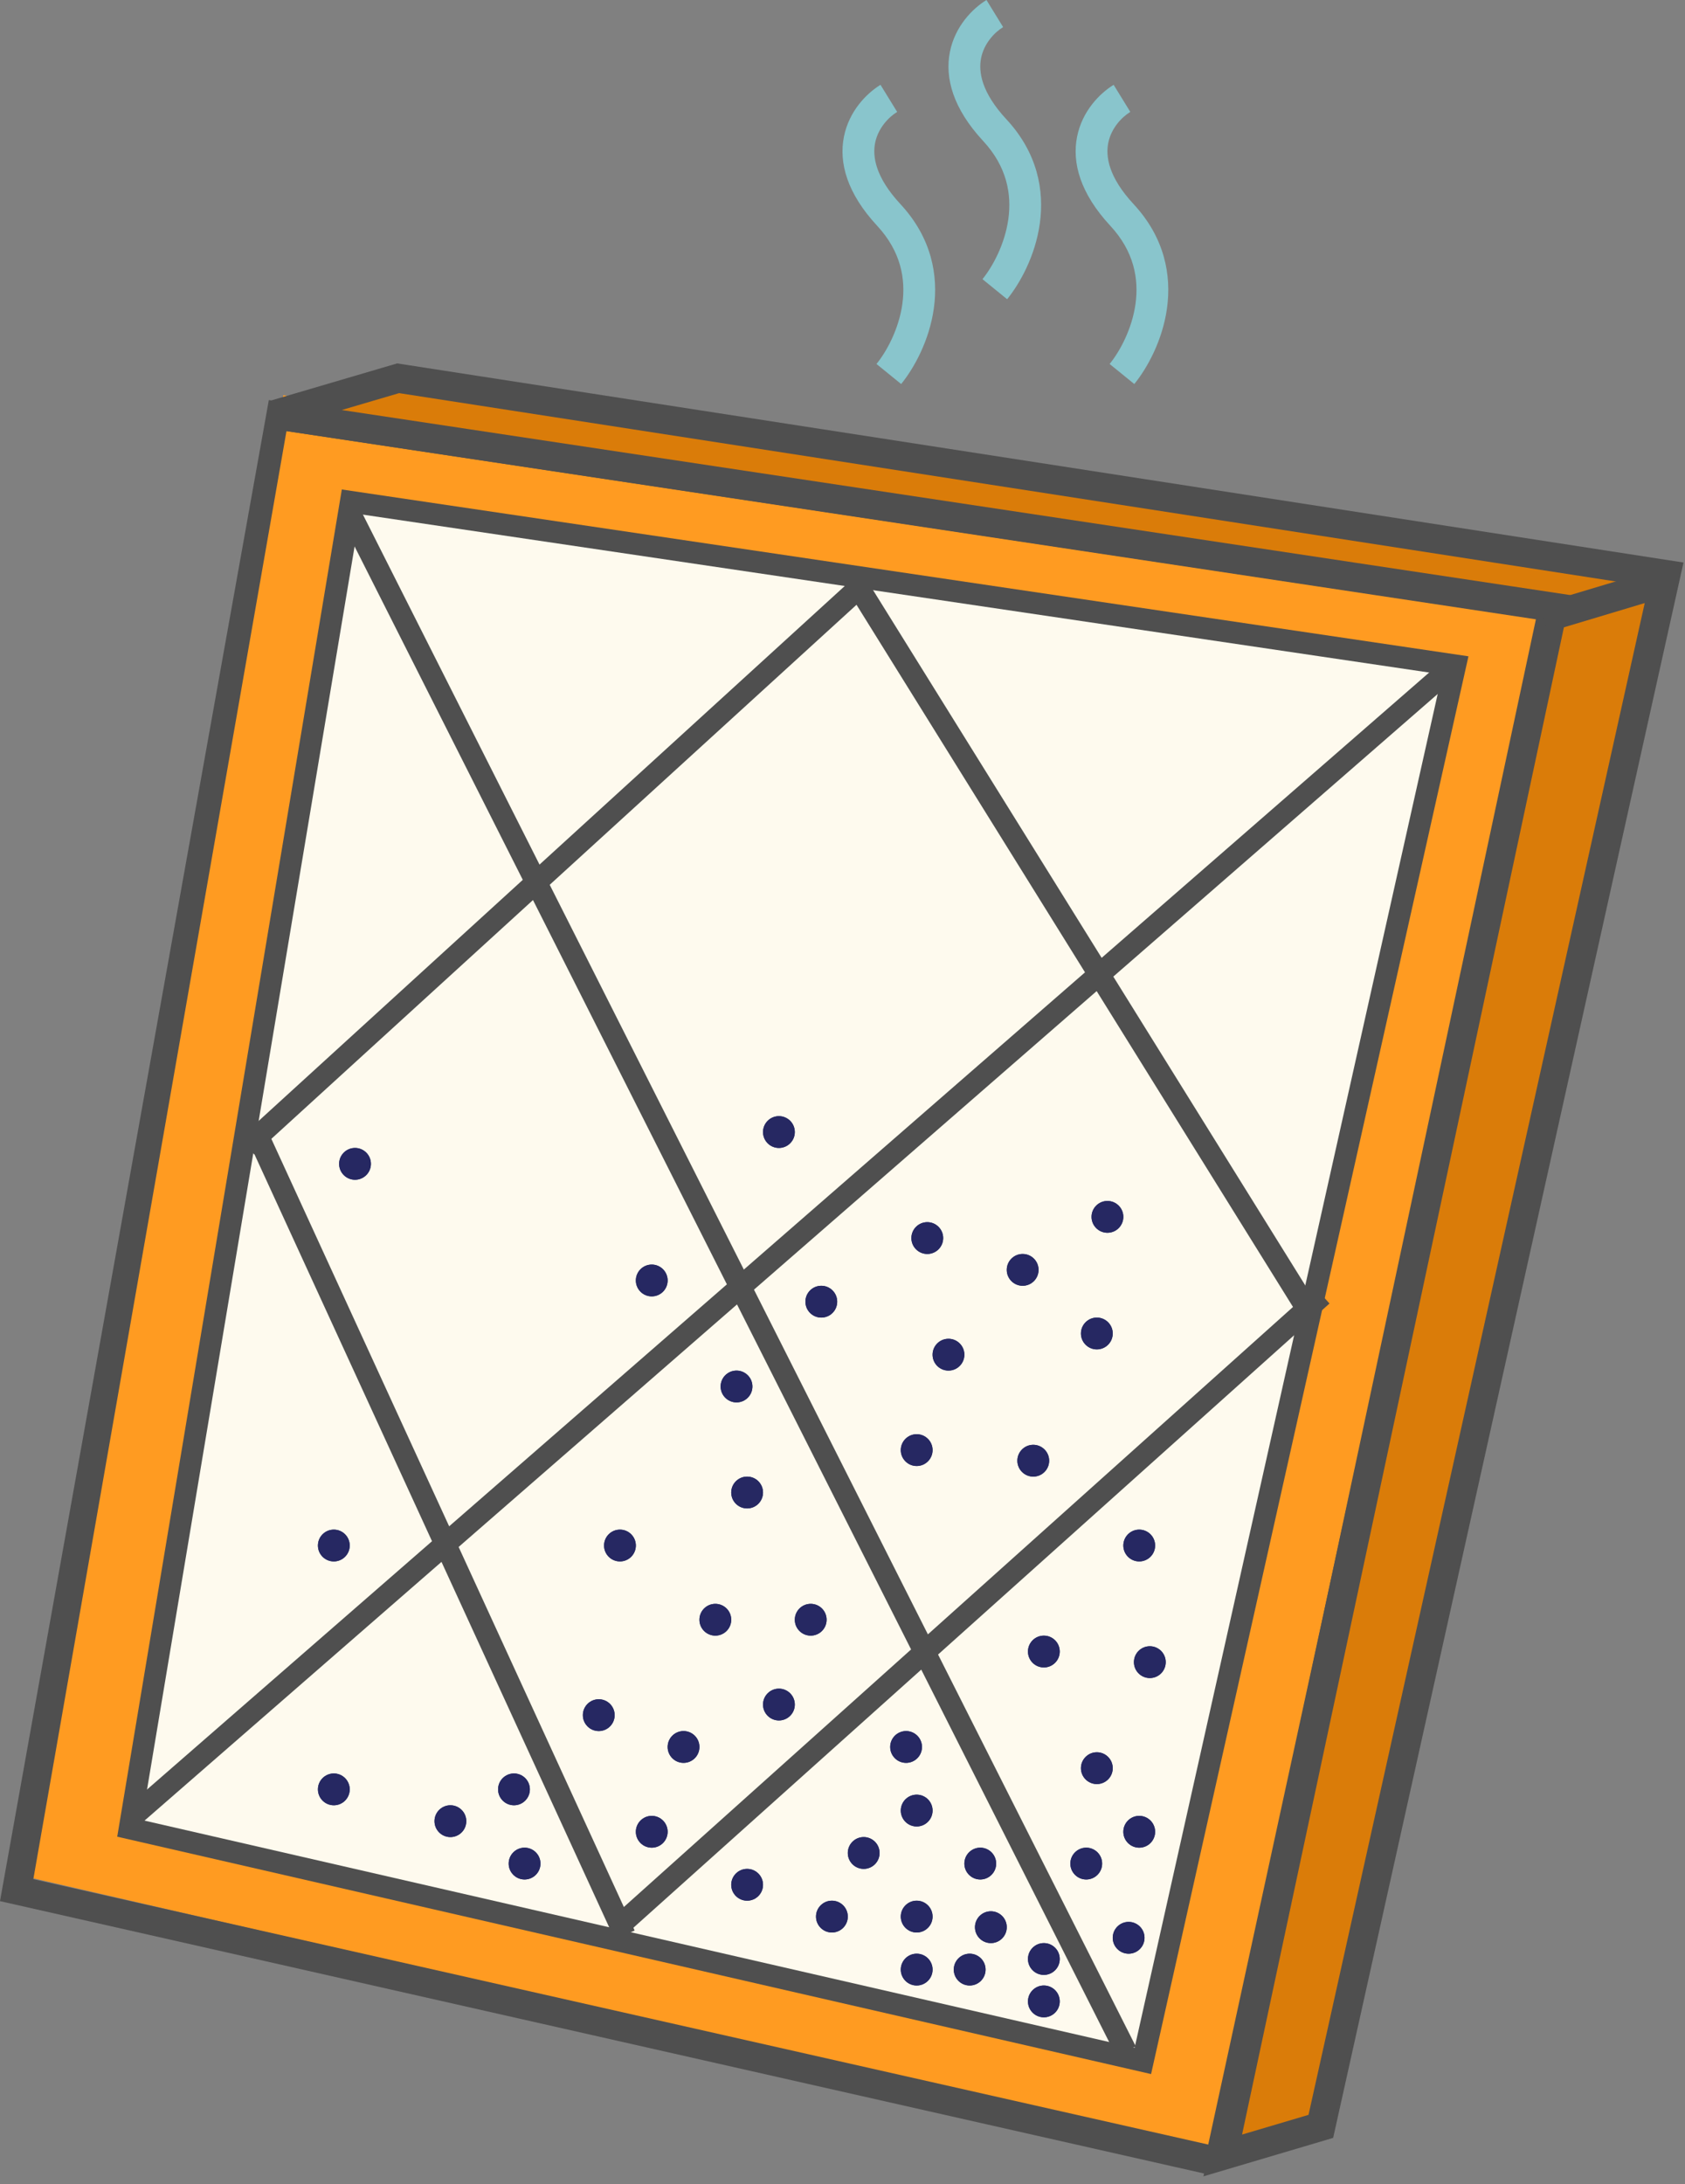 <svg width="159" height="206" viewBox="0 0 159 206" fill="none" xmlns="http://www.w3.org/2000/svg">
<rect x="0" y="0" width="159" height="206" fill="#808080" stroke="none"/>
<path d="M2.628 177.049L26.732 37.278L148.628 55.914L116.26 203.278L2.628 177.049Z" fill="#FF9B21"/>
<path d="M13.228 172.455L33.11 47.334L137.321 62.76L107.84 194.394L13.228 172.455Z" fill="#FEFAEE"/>
<path fill-rule="evenodd" clip-rule="evenodd" d="M32.255 46.169L138.566 61.905L108.618 195.631L11.062 173.241L32.255 46.169ZM33.967 48.501L13.395 171.67L107.063 193.159L136.076 63.616L33.967 48.501Z" fill="#4F4F4F"/>
<path fill-rule="evenodd" clip-rule="evenodd" d="M25.367 37.737L148.574 56.138L116.41 204.336L113.668 205.022L3.05176e-05 179.32L25.367 37.737ZM27.032 40.663L3.146 177.248L114.011 202.28L145.264 58.415L27.032 40.663Z" fill="#4F4F4F"/>
<path d="M37.567 35.68L25.912 39.108L146.576 57.276L115.382 203.308L124.637 200.565L157.203 54.191L37.567 35.68Z" fill="#DA7C09"/>
<path fill-rule="evenodd" clip-rule="evenodd" d="M37.474 34.278L158.859 53.059L125.8 201.65L113.558 205.278L144.931 58.415L25.707 40.463L25.524 37.792L37.474 34.278ZM37.66 37.081L32.244 38.674L148.221 56.137L117.204 201.337L123.474 199.479L155.546 55.322L37.66 37.081Z" fill="#4F4F4F"/>
<path fill-rule="evenodd" clip-rule="evenodd" d="M156.367 56.532L146.083 59.617L145.295 56.991L155.579 53.906L156.367 56.532Z" fill="#4F4F4F"/>
<path fill-rule="evenodd" clip-rule="evenodd" d="M86.931 157.482L105.339 193.95L107.175 193.024L88.518 156.06L125.454 122.951L124.081 121.42L123.566 121.882L105.054 92.115L138.126 63.314L136.776 61.763L103.954 90.346L82.368 55.636L82.611 55.413L81.225 53.894L80.061 54.956L79.673 55.197L79.718 55.269L50.91 81.55L34.159 48.363L32.323 49.29L49.332 82.989L22.607 107.37L23.993 108.89L24.01 108.874L40.766 145.373L12.026 170.401L13.376 171.953L41.66 147.321L58.016 182.946L59.885 182.088L59.767 181.831L86.931 157.482ZM85.972 155.58L58.868 179.874L43.277 145.913L69.546 123.037L85.972 155.58ZM87.558 154.158L122.01 123.276L103.483 93.483L71.147 121.643L87.558 154.158ZM42.383 143.965L25.605 107.419L50.294 84.895L68.59 121.143L42.383 143.965ZM80.822 57.045L51.872 83.456L70.19 119.749L102.383 91.714L80.822 57.045Z" fill="#4F4F4F"/>
<circle cx="96.5" cy="119.778" r="1.5" fill="#262862"/>
<circle cx="96.5" cy="119.778" r="1.5" fill="#262862"/>
<circle cx="104.5" cy="114.778" r="1.5" fill="#262862"/>
<circle cx="104.5" cy="114.778" r="1.5" fill="#262862"/>
<circle cx="103.5" cy="125.778" r="1.5" fill="#262862"/>
<circle cx="103.5" cy="125.778" r="1.5" fill="#262862"/>
<circle cx="86.5" cy="136.778" r="1.5" fill="#262862"/>
<circle cx="86.5" cy="136.778" r="1.5" fill="#262862"/>
<circle cx="107.5" cy="145.778" r="1.5" fill="#262862"/>
<circle cx="107.5" cy="145.778" r="1.5" fill="#262862"/>
<circle cx="98.5" cy="155.778" r="1.5" fill="#262862"/>
<circle cx="98.5" cy="155.778" r="1.5" fill="#262862"/>
<circle cx="108.5" cy="156.778" r="1.5" fill="#262862"/>
<circle cx="108.5" cy="156.778" r="1.5" fill="#262862"/>
<circle cx="103.5" cy="166.778" r="1.5" fill="#262862"/>
<circle cx="103.5" cy="166.778" r="1.5" fill="#262862"/>
<circle cx="93.5" cy="181.778" r="1.5" fill="#262862"/>
<circle cx="93.5" cy="181.778" r="1.5" fill="#262862"/>
<circle cx="106.5" cy="182.778" r="1.5" fill="#262862"/>
<circle cx="106.5" cy="182.778" r="1.5" fill="#262862"/>
<circle cx="86.5" cy="170.778" r="1.5" fill="#262862"/>
<circle cx="86.5" cy="170.778" r="1.5" fill="#262862"/>
<circle cx="86.5" cy="180.778" r="1.5" fill="#262862"/>
<circle cx="86.5" cy="180.778" r="1.5" fill="#262862"/>
<circle cx="78.5" cy="180.778" r="1.5" fill="#262862"/>
<circle cx="78.5" cy="180.778" r="1.5" fill="#262862"/>
<circle cx="86.5" cy="185.778" r="1.5" fill="#262862"/>
<circle cx="86.5" cy="185.778" r="1.5" fill="#262862"/>
<circle cx="91.5" cy="185.778" r="1.5" fill="#262862"/>
<circle cx="91.5" cy="185.778" r="1.5" fill="#262862"/>
<circle cx="98.5" cy="188.778" r="1.5" fill="#262862"/>
<circle cx="98.5" cy="188.778" r="1.5" fill="#262862"/>
<circle cx="98.5" cy="184.778" r="1.5" fill="#262862"/>
<circle cx="98.5" cy="184.778" r="1.5" fill="#262862"/>
<circle cx="92.5" cy="175.778" r="1.5" fill="#262862"/>
<circle cx="92.5" cy="175.778" r="1.5" fill="#262862"/>
<circle cx="102.5" cy="175.778" r="1.5" fill="#262862"/>
<circle cx="102.5" cy="175.778" r="1.5" fill="#262862"/>
<circle cx="107.5" cy="172.778" r="1.5" fill="#262862"/>
<circle cx="107.5" cy="172.778" r="1.5" fill="#262862"/>
<circle cx="76.5" cy="152.778" r="1.5" fill="#262862"/>
<circle cx="76.5" cy="152.778" r="1.5" fill="#262862"/>
<circle cx="70.5" cy="140.778" r="1.5" fill="#262862"/>
<circle cx="70.5" cy="140.778" r="1.5" fill="#262862"/>
<circle cx="64.5" cy="164.778" r="1.5" fill="#262862"/>
<circle cx="64.5" cy="164.778" r="1.5" fill="#262862"/>
<circle cx="85.5" cy="164.778" r="1.5" fill="#262862"/>
<circle cx="85.5" cy="164.778" r="1.5" fill="#262862"/>
<circle cx="81.5" cy="174.778" r="1.5" fill="#262862"/>
<circle cx="81.5" cy="174.778" r="1.5" fill="#262862"/>
<circle cx="70.5" cy="177.778" r="1.5" fill="#262862"/>
<circle cx="70.5" cy="177.778" r="1.5" fill="#262862"/>
<circle cx="42.5" cy="171.778" r="1.5" fill="#262862"/>
<circle cx="42.5" cy="171.778" r="1.5" fill="#262862"/>
<circle cx="31.5" cy="145.778" r="1.5" fill="#262862"/>
<circle cx="31.5" cy="145.778" r="1.5" fill="#262862"/>
<circle cx="33.5" cy="109.778" r="1.5" fill="#262862"/>
<circle cx="33.5" cy="109.778" r="1.5" fill="#262862"/>
<circle cx="73.5" cy="106.778" r="1.5" fill="#262862"/>
<circle cx="73.5" cy="106.778" r="1.5" fill="#262862"/>
<circle cx="77.5" cy="122.778" r="1.5" fill="#262862"/>
<circle cx="77.5" cy="122.778" r="1.5" fill="#262862"/>
<circle cx="97.5" cy="137.778" r="1.5" fill="#262862"/>
<circle cx="97.5" cy="137.778" r="1.5" fill="#262862"/>
<circle cx="58.5" cy="145.778" r="1.5" fill="#262862"/>
<circle cx="58.5" cy="145.778" r="1.5" fill="#262862"/>
<circle cx="87.5" cy="116.778" r="1.5" fill="#262862"/>
<circle cx="87.5" cy="116.778" r="1.5" fill="#262862"/>
<circle cx="89.5" cy="127.778" r="1.5" fill="#262862"/>
<circle cx="89.5" cy="127.778" r="1.5" fill="#262862"/>
<circle cx="61.5" cy="120.778" r="1.5" fill="#262862"/>
<circle cx="61.5" cy="120.778" r="1.5" fill="#262862"/>
<circle cx="69.5" cy="130.778" r="1.5" fill="#262862"/>
<circle cx="69.5" cy="130.778" r="1.5" fill="#262862"/>
<circle cx="31.5" cy="168.778" r="1.5" fill="#262862"/>
<circle cx="31.5" cy="168.778" r="1.5" fill="#262862"/>
<circle cx="49.5" cy="175.778" r="1.5" fill="#262862"/>
<circle cx="49.5" cy="175.778" r="1.5" fill="#262862"/>
<circle cx="48.5" cy="168.778" r="1.5" fill="#262862"/>
<circle cx="48.5" cy="168.778" r="1.5" fill="#262862"/>
<circle cx="61.5" cy="172.778" r="1.5" fill="#262862"/>
<circle cx="61.5" cy="172.778" r="1.5" fill="#262862"/>
<circle cx="56.5" cy="161.778" r="1.5" fill="#262862"/>
<circle cx="56.5" cy="161.778" r="1.5" fill="#262862"/>
<circle cx="73.5" cy="160.778" r="1.5" fill="#262862"/>
<circle cx="73.5" cy="160.778" r="1.5" fill="#262862"/>
<circle cx="67.5" cy="152.778" r="1.5" fill="#262862"/>
<circle cx="67.5" cy="152.778" r="1.5" fill="#262862"/>
<path fill-rule="evenodd" clip-rule="evenodd" d="M79.638 12.881C80.12 10.49 81.745 8.825 83.085 8L84.657 10.555C83.831 11.064 82.856 12.098 82.579 13.473C82.32 14.761 82.603 16.707 84.97 19.257C87.92 22.433 88.552 25.988 88.119 29.085C87.696 32.12 86.258 34.718 85.035 36.223L82.707 34.332C83.651 33.17 84.813 31.068 85.148 28.67C85.474 26.334 85.022 23.722 82.772 21.298C79.94 18.248 79.139 15.361 79.638 12.881Z" fill="#89C5CC"/>
<path fill-rule="evenodd" clip-rule="evenodd" d="M89.638 4.881C90.12 2.49 91.745 0.825 93.085 0L94.657 2.555C93.831 3.064 92.856 4.098 92.579 5.474C92.32 6.761 92.603 8.707 94.97 11.257C97.92 14.433 98.552 17.988 98.119 21.085C97.696 24.12 96.258 26.718 95.035 28.223L92.707 26.332C93.651 25.17 94.813 23.068 95.148 20.67C95.474 18.334 95.022 15.722 92.772 13.298C89.94 10.248 89.139 7.361 89.638 4.881Z" fill="#89C5CC"/>
<path fill-rule="evenodd" clip-rule="evenodd" d="M101.638 12.881C102.12 10.49 103.745 8.825 105.085 8L106.657 10.555C105.831 11.064 104.856 12.098 104.579 13.473C104.32 14.761 104.603 16.707 106.97 19.257C109.92 22.433 110.552 25.988 110.119 29.085C109.696 32.12 108.258 34.718 107.035 36.223L104.707 34.332C105.651 33.17 106.813 31.068 107.148 28.67C107.474 26.334 107.023 23.722 104.772 21.298C101.94 18.248 101.139 15.361 101.638 12.881Z" fill="#89C5CC"/>
</svg>
